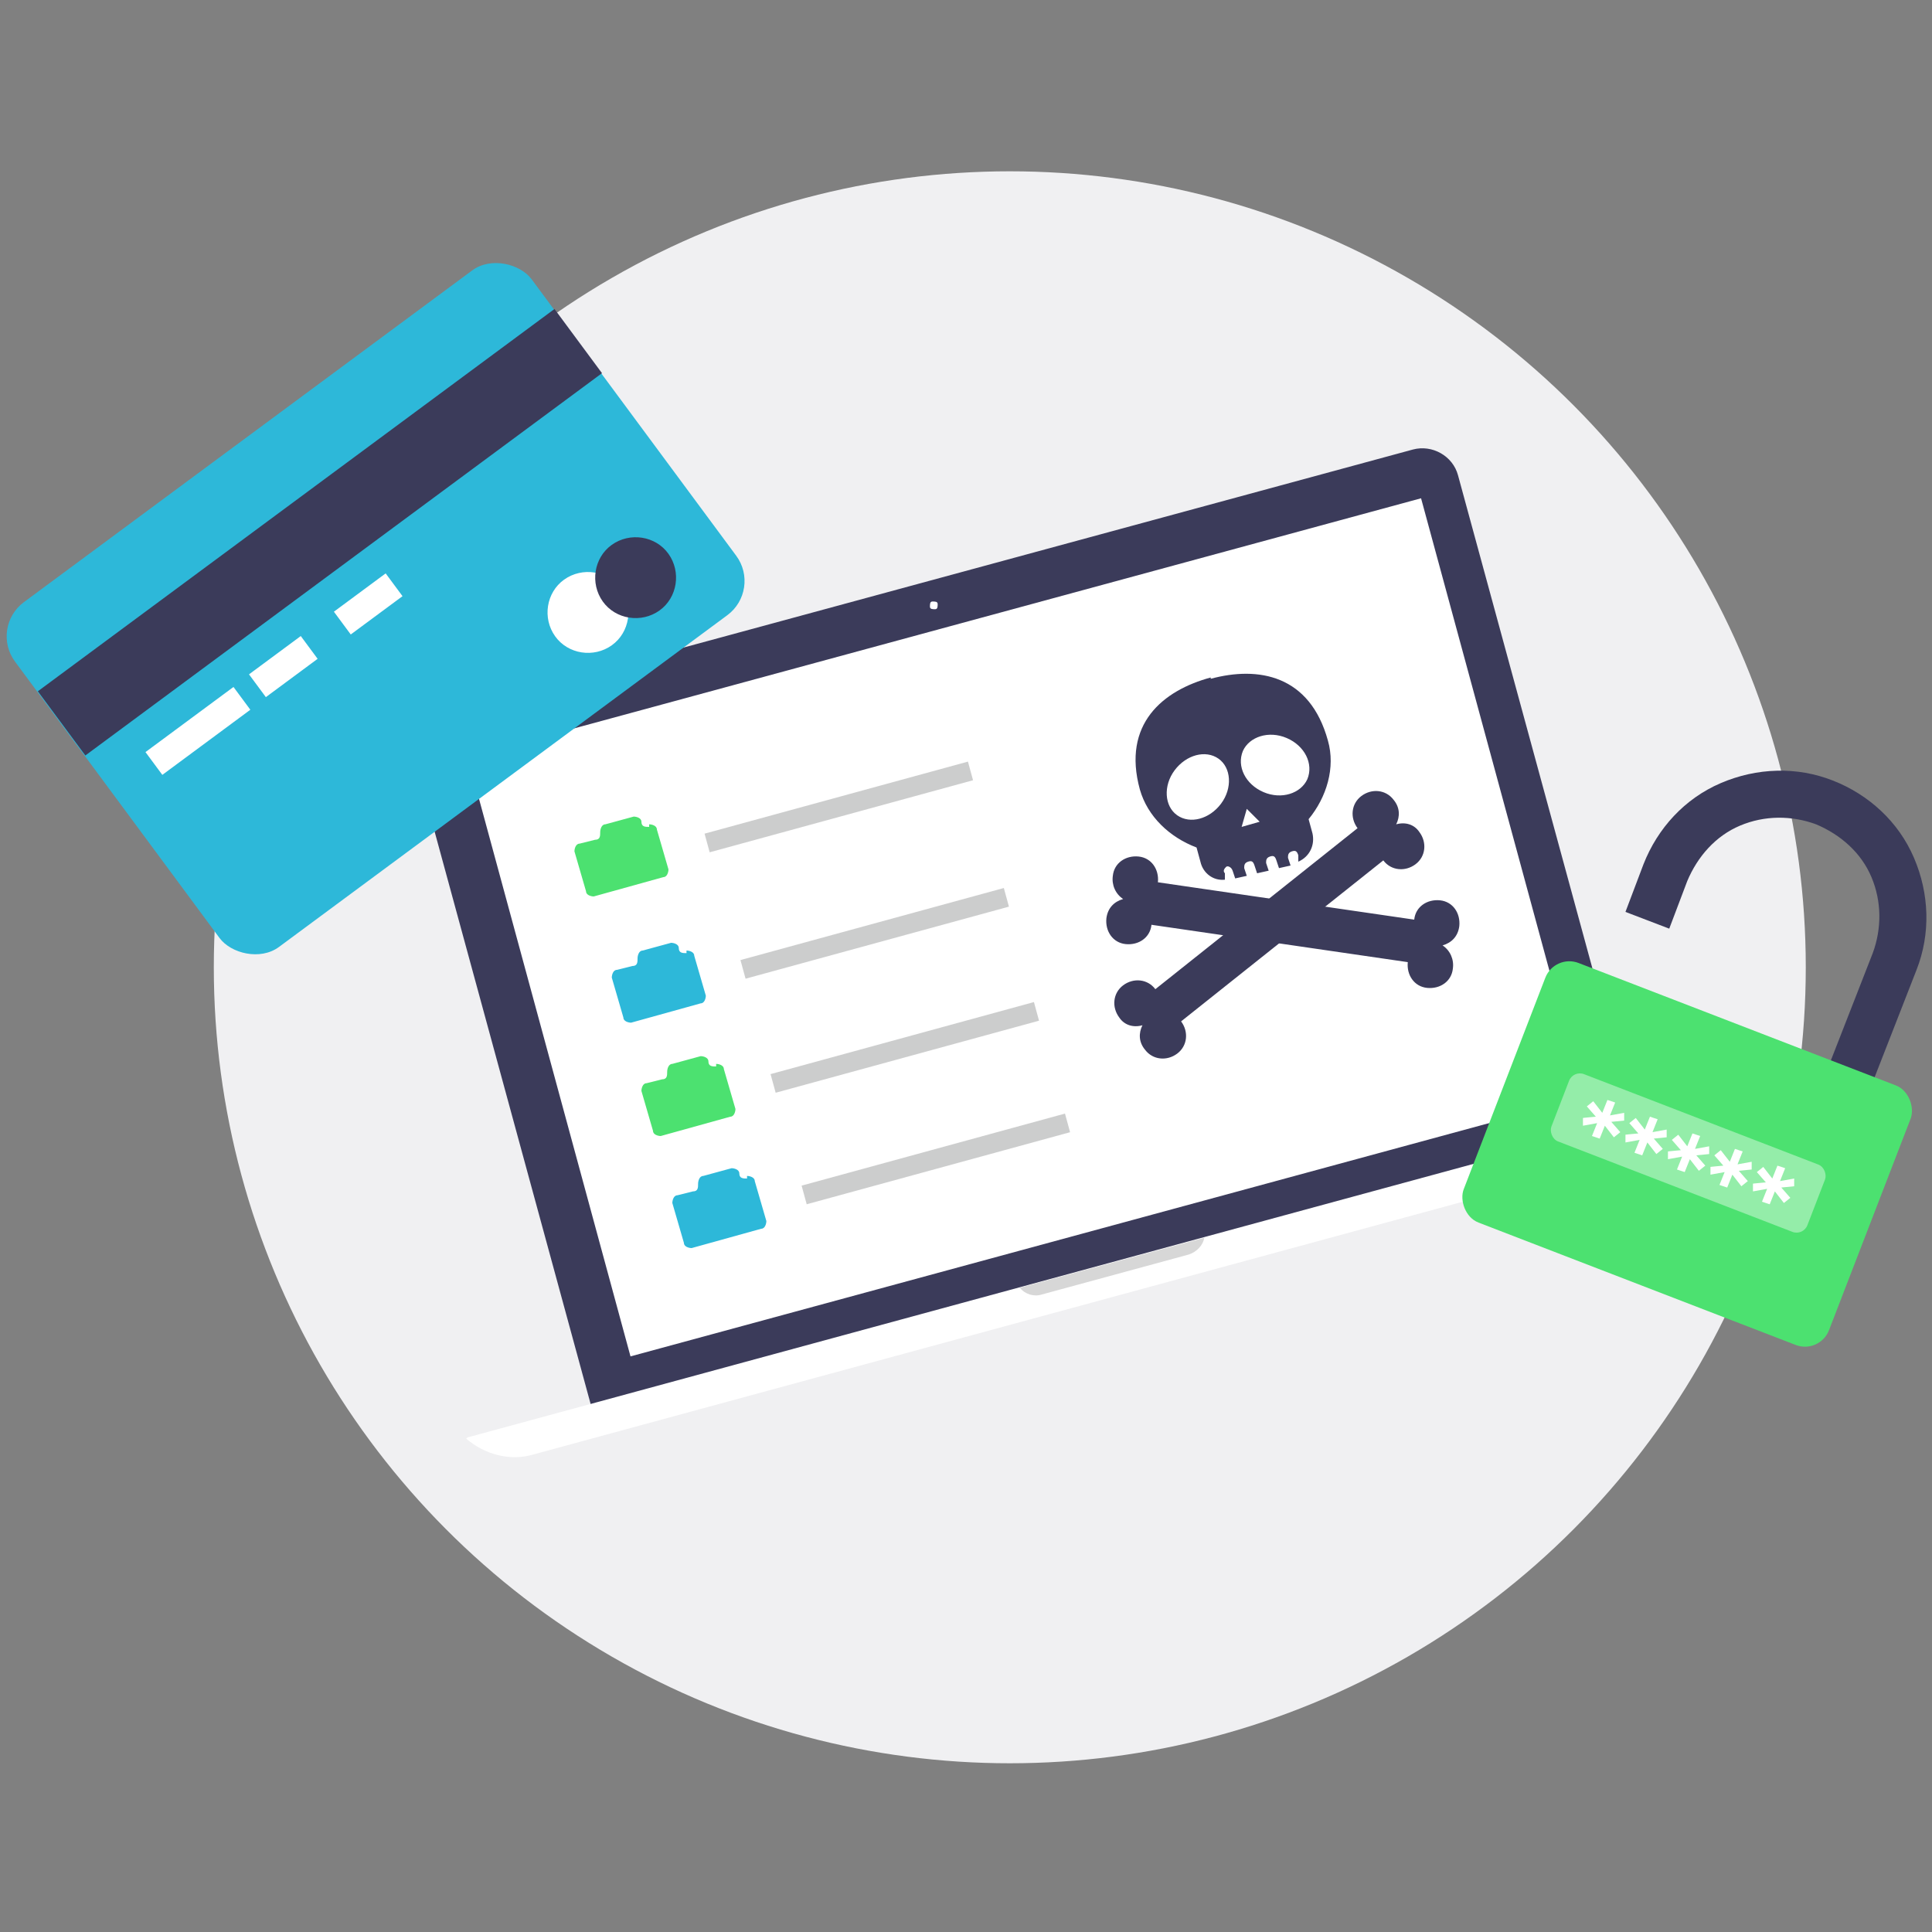 <?xml version="1.0" encoding="UTF-8"?>
<svg xmlns="http://www.w3.org/2000/svg" id="Calque_1" data-name="Calque 1" version="1.1" viewBox="0 0 150 150">
  <rect x="0" y="0" width="150" height="150" fill="#808080" stroke="none"/>
  <defs>
    <style>
      .cls-1 {
        fill: #4ce170;
      }

      .cls-1, .cls-2, .cls-3, .cls-4, .cls-5, .cls-6, .cls-7, .cls-8 {
        stroke-width: 0px;
      }

      .cls-2 {
        fill: #3b3b5a;
      }

      .cls-9 {
        opacity: 0;
      }

      .cls-3 {
        fill: #040505;
        opacity: .2;
      }

      .cls-4 {
        opacity: .4;
      }

      .cls-4, .cls-6 {
        fill: #fff;
      }

      .cls-5 {
        fill: #d7d7d7;
      }

      .cls-7 {
        fill: #f0f0f2;
      }

      .cls-8 {
        fill: #2db8d9;
      }
    </style>
  </defs>
  <g>
    <ellipse class="cls-7" cx="78.4" cy="75.1" rx="61.8" ry="61.8"></ellipse>
    <g class="cls-9">
      <ellipse class="cls-2" cx="84.4" cy="81.1" rx="47.7" ry="47.7"></ellipse>
    </g>
    <g>
      <path class="cls-2" d="M46.4,111l-14.2-52.1c-.4-1.5.5-3.1,2-3.5l75.5-20.5c1.5-.4,3.1.5,3.5,2l14.2,52.1-81.1,22Z"></path>
      <path class="cls-6" d="M36.2,111.7c1.4,1.2,3.4,1.8,5.3,1.2l91.2-24.8c1.9-.5,3.4-2,4-3.8l-100.4,27.3Z"></path>
      <rect class="cls-6" x="41.3" y="47.9" width="76.7" height="48.2" transform="translate(-16.1 23.4) rotate(-15.2)"></rect>
      <path class="cls-5" d="M79.2,100c.4.5,1.1.7,1.7.5l11.4-3.1c.6-.2,1.1-.7,1.2-1.3l-14.4,3.9Z"></path>
      <path class="cls-6" d="M72.8,46.9c0,.2,0,.4-.2.4-.2,0-.4,0-.4-.2,0-.2,0-.4.2-.4s.4,0,.4.2Z"></path>
    </g>
  </g>
  <g>
    <rect class="cls-8" x="4.2" y="30.6" width="49.9" height="33.3" rx="3.3" ry="3.3" transform="translate(80.7 67.9) rotate(143.5)"></rect>
    <rect class="cls-2" x="-.2" y="38.2" width="49.9" height="6.2" transform="translate(69.3 59.8) rotate(143.5)"></rect>
    <path class="cls-6" d="M48.2,45.7c1,1.4.7,3.4-.7,4.4-1.4,1-3.4.7-4.4-.7-1-1.4-.7-3.4.7-4.4,1.4-1,3.4-.7,4.4.7Z"></path>
    <path class="cls-2" d="M51.9,43c1,1.4.7,3.4-.7,4.4-1.4,1-3.4.7-4.4-.7-1-1.4-.7-3.4.7-4.4,1.4-1,3.4-.7,4.4.7Z"></path>
    <rect class="cls-6" x="11.1" y="55.6" width="8.5" height="2.2" transform="translate(-30.7 20.3) rotate(-36.5)"></rect>
    <rect class="cls-6" x="19.5" y="50.7" width="5" height="2.2" transform="translate(-26.5 23.2) rotate(-36.5)"></rect>
    <rect class="cls-6" x="26.1" y="45.8" width="5" height="2.2" transform="translate(-22.3 26.2) rotate(-36.5)"></rect>
  </g>
  <g>
    <path class="cls-8" d="M53.3,74c-.3,0-.6,0-.6-.4h0c0-.3-.4-.4-.6-.4l-2.2.6c-.3,0-.4.4-.4.6h0c0,.3,0,.6-.4.6l-1.2.3c-.3,0-.4.4-.4.6l.9,3.1c0,.3.4.4.6.4l5.4-1.5c.3,0,.4-.4.4-.6l-.9-3.1c0-.3-.4-.4-.6-.4Z"></path>
    <rect class="cls-3" x="57.3" y="71.7" width="21.2" height="1.5" transform="translate(-16.7 20.5) rotate(-15.3)"></rect>
  </g>
  <g>
    <path class="cls-1" d="M55.6,82.8c-.3,0-.6,0-.6-.4h0c0-.3-.4-.4-.6-.4l-2.2.6c-.3,0-.4.4-.4.6h0c0,.3,0,.6-.4.6l-1.2.3c-.3,0-.4.4-.4.6l.9,3.1c0,.3.4.4.6.4l5.4-1.5c.3,0,.4-.4.4-.6l-.9-3.1c0-.3-.4-.4-.6-.4Z"></path>
    <rect class="cls-3" x="59.7" y="80.5" width="21.2" height="1.5" transform="translate(-19 21.5) rotate(-15.3)"></rect>
  </g>
  <g>
    <path class="cls-8" d="M58,91.5c-.3,0-.6,0-.6-.4h0c0-.3-.4-.4-.6-.4l-2.2.6c-.3,0-.4.4-.4.6h0c0,.3,0,.6-.4.6l-1.2.3c-.3,0-.4.4-.4.6l.9,3.1c0,.3.4.4.6.4l5.4-1.5c.3,0,.4-.4.4-.6l-.9-3.1c0-.3-.4-.4-.6-.4Z"></path>
    <rect class="cls-3" x="62.1" y="89.2" width="21.2" height="1.5" transform="translate(-21.2 22.4) rotate(-15.3)"></rect>
  </g>
  <g>
    <path class="cls-2" d="M94,52.6c-3.7,1-6.9,3.6-5.5,8.7.6,2.1,2.3,3.7,4.4,4.5l.3,1.1c.2.9,1,1.5,1.9,1.4v-.5c-.2-.2,0-.4.1-.5s.4,0,.5.3l.2.6.9-.2-.2-.6c0-.2,0-.4.3-.5s.4,0,.5.3l.2.6.9-.2-.2-.6c0-.2,0-.4.3-.5s.4,0,.5.3l.2.6.9-.2-.2-.6c0-.2,0-.4.3-.5s.4,0,.5.3v.5c.9-.4,1.3-1.3,1.1-2.2l-.3-1.1c1.4-1.7,2.1-4,1.5-6.1-1.4-5.1-5.4-5.8-9.1-4.8ZM94.8,62.4c-.9,1.2-2.4,1.6-3.4.9-1-.7-1.1-2.3-.2-3.5.9-1.2,2.4-1.6,3.4-.9,1,.7,1.1,2.3.2,3.5ZM96.4,64.2l.4-1.4,1,1-1.4.4ZM101.5,60.5c-.5,1.1-2,1.6-3.4,1-1.4-.6-2.1-2-1.6-3.2.5-1.1,2-1.6,3.4-1,1.4.6,2.1,2,1.6,3.2Z"></path>
    <g>
      <path class="cls-2" d="M109.8,71.4l-19.9-2.9c.1-1-.5-1.9-1.5-2-1-.1-1.9.5-2,1.5-.1.7.2,1.4.8,1.8-.7.2-1.2.7-1.3,1.5-.1,1,.5,1.9,1.5,2,1,.1,1.9-.5,2-1.5l19.9,2.9c-.1,1,.5,1.9,1.5,2,1,.1,1.9-.5,2-1.5.1-.7-.2-1.4-.8-1.8.7-.2,1.2-.7,1.3-1.5.1-1-.5-1.9-1.5-2s-1.9.5-2,1.5Z"></path>
      <path class="cls-2" d="M89.7,76.8l15.7-12.5c-.6-.8-.5-1.9.3-2.5.8-.6,1.9-.5,2.5.3.5.6.5,1.3.2,1.9.7-.2,1.4,0,1.8.6.6.8.5,1.9-.3,2.5-.8.6-1.9.5-2.5-.3l-15.7,12.5c.6.8.5,1.9-.3,2.5-.8.6-1.9.5-2.5-.3-.5-.6-.5-1.3-.2-1.9-.7.2-1.4,0-1.8-.6-.6-.8-.5-1.9.3-2.5.8-.6,1.9-.5,2.5.3Z"></path>
    </g>
  </g>
  <g>
    <path class="cls-2" d="M144.7,85.8l-3.4-1.3,4.1-10.5c.7-1.9.7-4-.1-5.9-.8-1.9-2.4-3.3-4.3-4.1-1.9-.7-4-.7-5.9.1-1.9.8-3.3,2.4-4.1,4.3l-1.4,3.7-3.4-1.3,1.4-3.7c1.1-2.8,3.2-5.1,6-6.3,2.8-1.2,5.9-1.3,8.7-.2,2.8,1.1,5.1,3.2,6.3,6,1.2,2.8,1.3,5.9.2,8.7l-4.1,10.5Z"></path>
    <rect class="cls-1" x="115.9" y="78.7" width="30.4" height="21.6" rx="2" ry="2" transform="translate(40.9 -41.1) rotate(21.1)"></rect>
    <rect class="cls-4" x="120.5" y="86.6" width="21.3" height="5.6" rx=".9" ry=".9" transform="translate(40.9 -41.1) rotate(21.1)"></rect>
    <g>
      <path class="cls-6" d="M125.1,87.1l.7.8-.5.4-.7-.9-.4,1-.6-.2.4-1-1.1.2v-.6c-.1,0,1-.1,1-.1l-.7-.8.5-.4.7.9.4-1,.6.2-.4,1,1.1-.2v.6c0,0-1,.1-1,.1Z"></path>
      <path class="cls-6" d="M128.4,88.4l.7.8-.5.4-.7-.9-.4,1-.6-.2.4-1-1.1.2v-.6c-.1,0,1-.1,1-.1l-.7-.8.5-.4.7.9.4-1,.6.2-.4,1,1.1-.2v.6c0,0-1,.1-1,.1Z"></path>
      <path class="cls-6" d="M131.7,89.7l.7.8-.5.4-.7-.9-.4,1-.6-.2.4-1-1.1.2v-.6c-.1,0,1-.1,1-.1l-.7-.8.5-.4.7.9.4-1,.6.2-.4,1,1.1-.2v.6c0,0-1,.1-1,.1Z"></path>
      <path class="cls-6" d="M135,90.9l.7.8-.5.4-.7-.9-.4,1-.6-.2.4-1-1.1.2v-.6c-.1,0,1-.1,1-.1l-.7-.8.5-.4.7.9.4-1,.6.2-.4,1,1.1-.2v.6c0,0-1,.1-1,.1Z"></path>
      <path class="cls-6" d="M138.3,92.2l.7.8-.5.4-.7-.9-.4,1-.6-.2.4-1-1.1.2v-.6c-.1,0,1-.1,1-.1l-.7-.8.5-.4.7.9.4-1,.6.2-.4,1,1.1-.2v.6c0,0-1,.1-1,.1Z"></path>
    </g>
  </g>
  <g>
    <path class="cls-1" d="M50.4,64.2c-.3,0-.6,0-.6-.4h0c0-.3-.4-.4-.6-.4l-2.2.6c-.3,0-.4.4-.4.6h0c0,.3,0,.6-.4.6l-1.2.3c-.3,0-.4.4-.4.6l.9,3.1c0,.3.4.4.6.4l5.4-1.5c.3,0,.4-.4.4-.6l-.9-3.1c0-.3-.4-.4-.6-.4Z"></path>
    <rect class="cls-3" x="54.5" y="61.9" width="21.2" height="1.5" transform="translate(-14.2 19.4) rotate(-15.3)"></rect>
  </g>
</svg>
